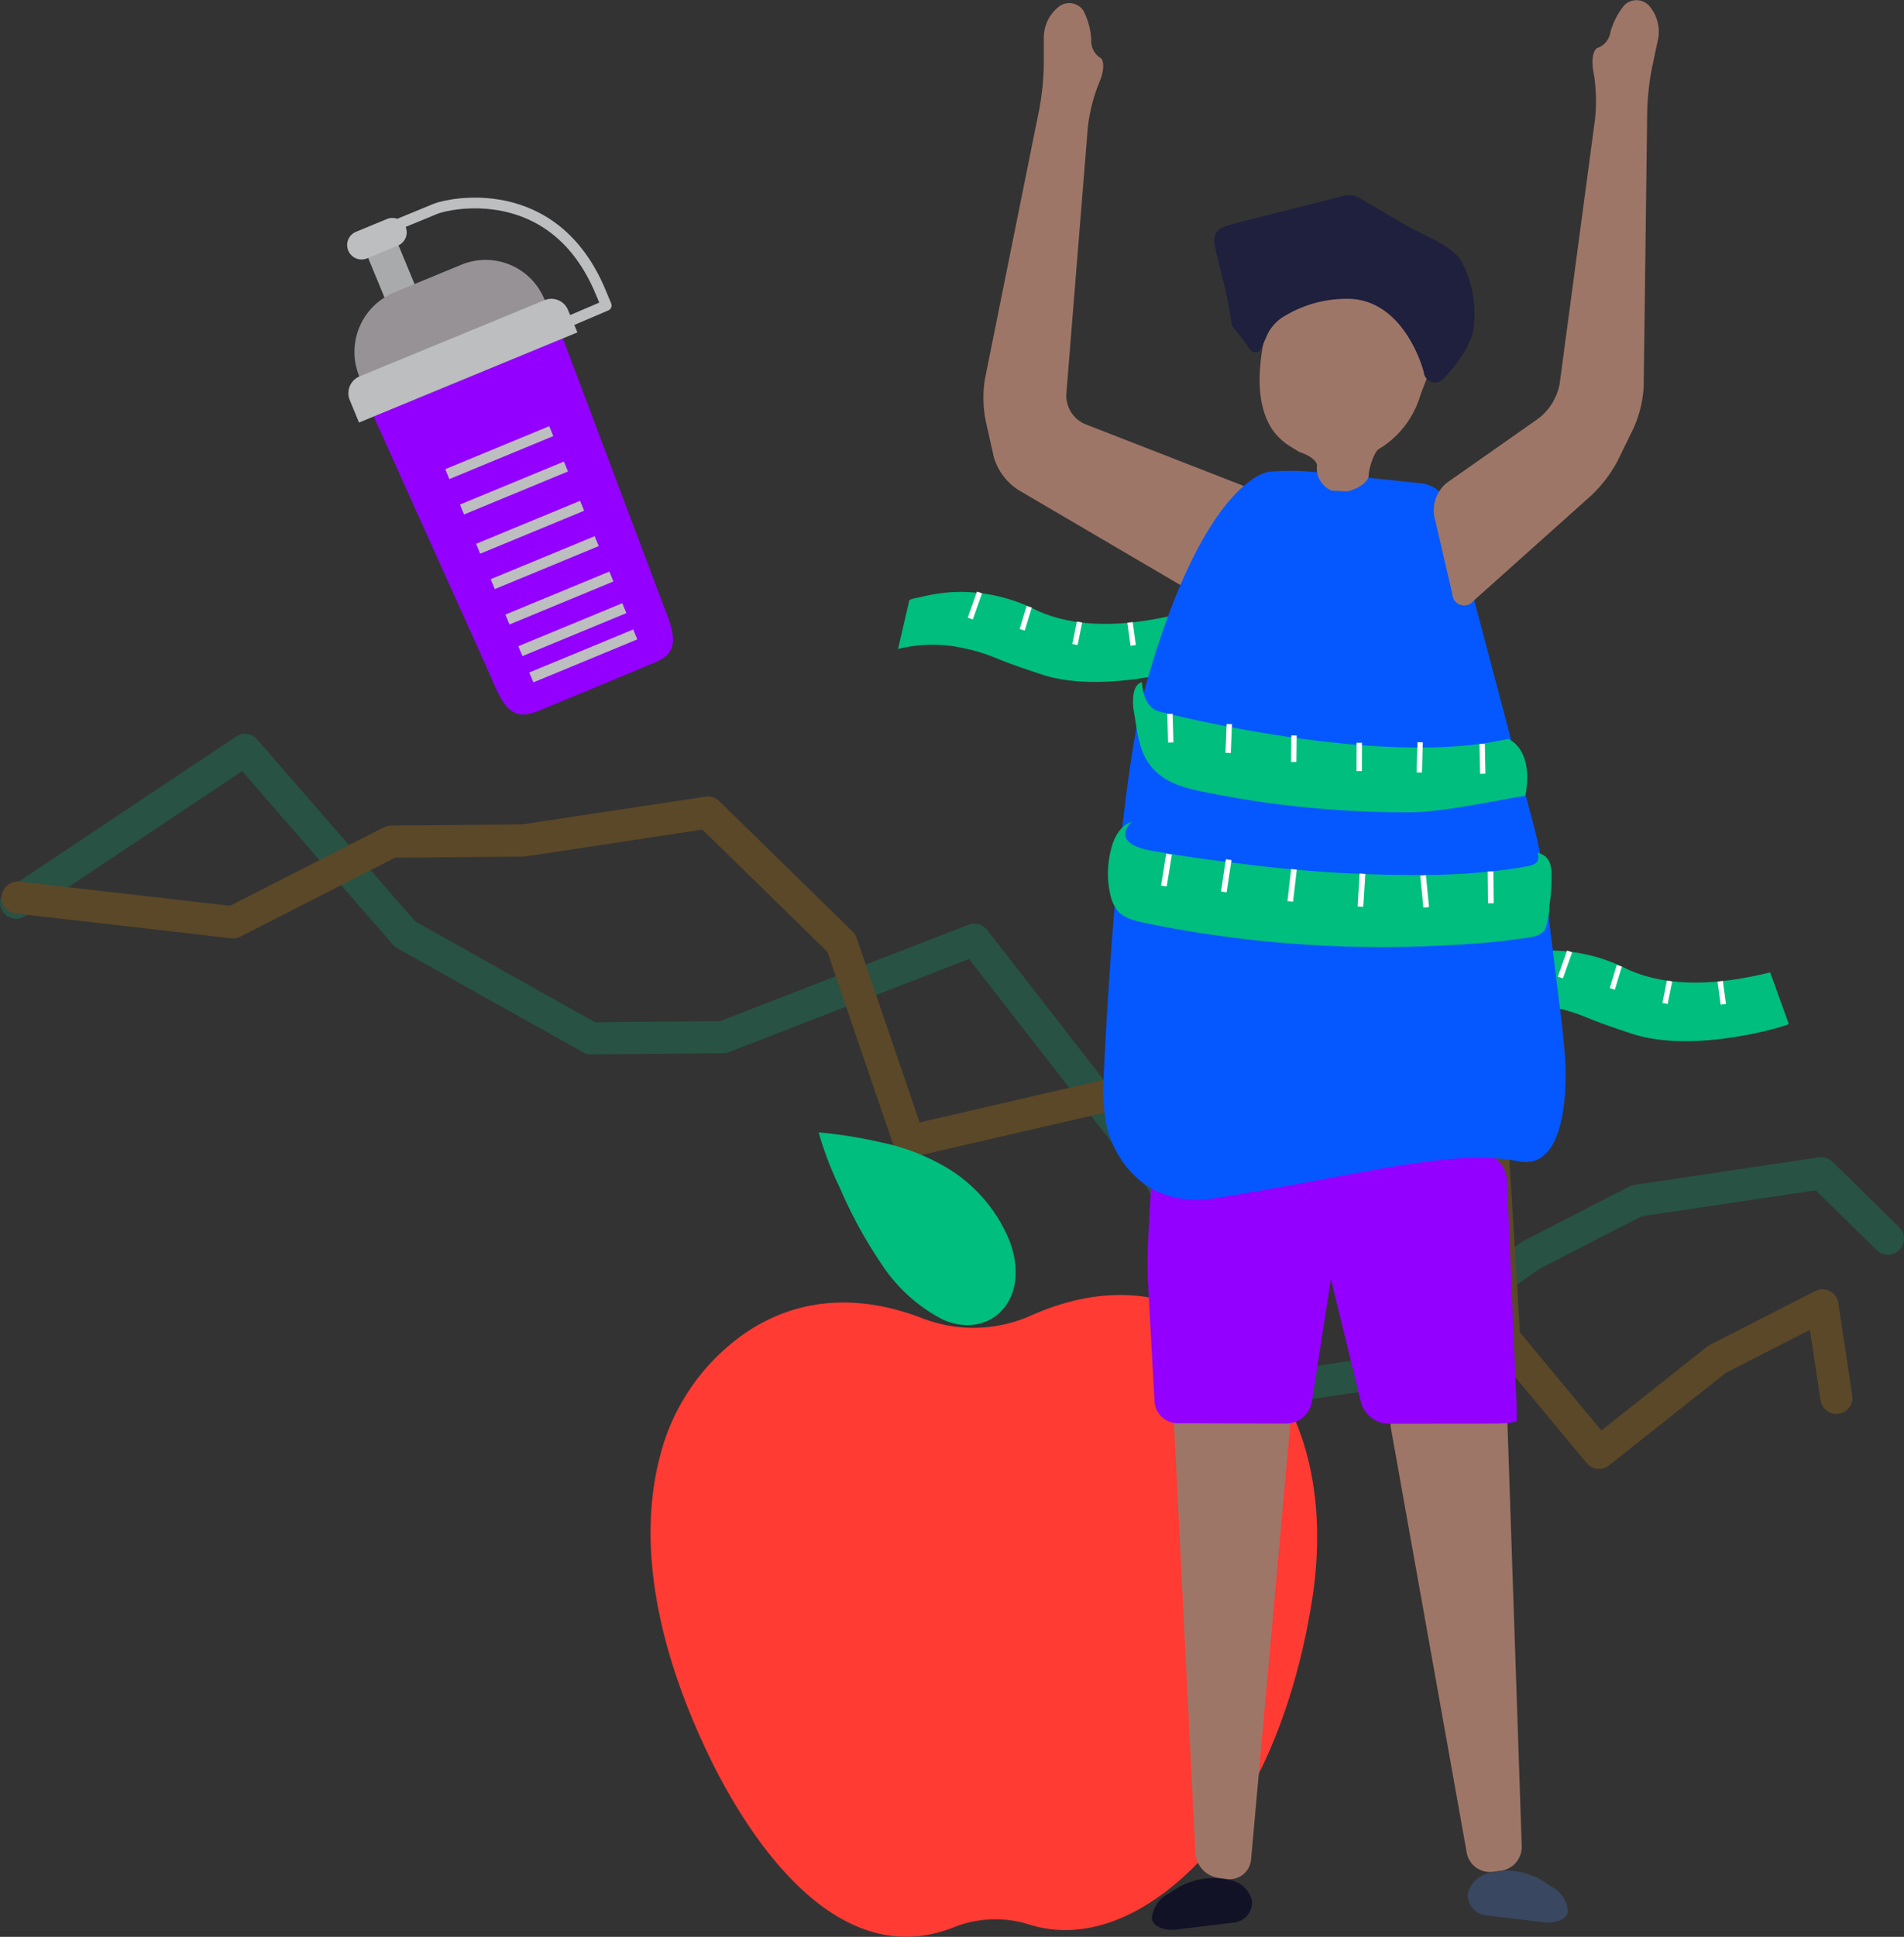 <?xml version="1.0" encoding="utf-8"?><svg xmlns="http://www.w3.org/2000/svg" viewBox="0 0 177.67 180.64"><rect x="0" y="0" width="177.67" height="180.64" fill="#333333" stroke="none"/><defs><style>.cls-1{opacity:0.22;}.cls-10,.cls-11,.cls-2,.cls-3{fill:none;}.cls-2{stroke:#00be7d;}.cls-10,.cls-2,.cls-3{stroke-linecap:round;stroke-linejoin:round;}.cls-2,.cls-3{stroke-width:3px;}.cls-3{stroke:#e79000;}.cls-4{fill:#ff3b33;}.cls-5{fill:#00be7d;}.cls-6{fill:#a9aaac;}.cls-7{fill:#969295;}.cls-8{fill:#9300ff;}.cls-9{fill:#bdbec0;}.cls-10,.cls-11{stroke:#bdbec0;}.cls-11{stroke-miterlimit:10;}.cls-12{fill:#fff;}.cls-13{fill:#9e7667;}.cls-14{fill:#0558ff;}.cls-15{fill:#1f1f3e;}.cls-16{fill:#121227;}.cls-17{fill:#394760;}</style></defs><title>pic-5</title><g id="Layer_2" data-name="Layer 2"><g id="Layer_2-2" data-name="Layer 2"><g class="cls-1"><polyline class="cls-2" points="1.5 84.19 22.86 69.94 37.79 87.12 55.14 96.84 67.48 96.73 90.92 87.64 108.29 109.95 118.32 129.59 126.95 128.29 142.88 117.05 152.72 111.99 169.95 109.42 176.17 115.53"/><polyline class="cls-3" points="1.65 83.71 21.75 86.02 36.49 78.5 48.82 78.39 66.06 75.78 78.52 87.96 84.83 106.45 106.98 101.33 118.01 92.6 131.08 88.63 139.07 103.52 140.36 124.84 149.21 135.5 160.23 126.77 170.06 121.75 171.36 130.37"/></g><path class="cls-4" d="M69.09,124.65c6.07-4.42,12.49-3.45,17-1.69a13.19,13.19,0,0,0,10.17-.29c4.48-2,11-3.34,17.32.92,8.52,5.71,10.36,16.13,8.85,25.68-1.12,7.07-3.43,14.4-7.44,20.46-3.87,5.86-11.36,12.13-18.92,9.77a10.48,10.48,0,0,0-7,.22C78.35,184.06,70.16,172,66.22,163.9c-4.11-8.47-7.12-18.92-4.58-28.29A19.86,19.86,0,0,1,69.09,124.65Z"/><path class="cls-5" d="M94.16,115.62a14.23,14.23,0,0,0-5.31-6.4,19.75,19.75,0,0,0-6.65-2.68,43,43,0,0,0-5.81-.93,32.36,32.36,0,0,0,2,5.22A42.24,42.24,0,0,0,82.33,118,15.07,15.07,0,0,0,88,123.08C92.32,125,96.36,121.25,94.16,115.62Z"/><rect class="cls-6" x="35.01" y="22.33" width="3.07" height="6.04" transform="translate(-6.91 15.88) rotate(-22.46)"/><path class="cls-7" d="M50.8,27.91a5.93,5.93,0,0,0-7.75-3.22L36.73,27.3a6,6,0,0,0-3.22,7.76l.16.39L51,28.3Z"/><path class="cls-8" d="M43.69,35.2l-8.82,3.64,10.81,24c1.25,3,2,4.52,4.56,3.46l5.38-2.22L61,61.83c2.55-1,2-2.65.79-5.68l-9.27-24.6Z"/><path class="cls-9" d="M37.85,21.16a1.34,1.34,0,0,1-.73,1.75L34.25,24.1a1.34,1.34,0,0,1-1.75-.73h0a1.33,1.33,0,0,1,.72-1.75l2.88-1.19a1.34,1.34,0,0,1,1.75.73Z"/><path class="cls-10" d="M34.68,21.93l6-2.47c1.07-.44,11-2.79,15.39,7.83l.5,1.2-8.78,3.75"/><path class="cls-9" d="M53,28.9A1.68,1.68,0,0,0,50.8,28L33.56,35.1a1.7,1.7,0,0,0-.92,2.22l.86,2.09L53.88,31Z"/><line class="cls-11" x1="49.58" y1="63.18" x2="59.28" y2="59.17"/><line class="cls-11" x1="48.56" y1="60.73" x2="58.26" y2="56.72"/><line class="cls-11" x1="47.35" y1="57.78" x2="57.05" y2="53.77"/><line class="cls-11" x1="45.98" y1="54.48" x2="55.68" y2="50.47"/><line class="cls-11" x1="44.62" y1="51.18" x2="54.32" y2="47.17"/><line class="cls-11" x1="43.11" y1="47.52" x2="52.81" y2="43.51"/><line class="cls-11" x1="41.74" y1="44.22" x2="51.44" y2="40.21"/><path class="cls-5" d="M139.92,89.45c0-.12,1-.3,1.1-.32a16,16,0,0,1,3-.46,15.76,15.76,0,0,1,7.84,1.73c2.42,1.09,6.41,2,13.32.29l1.74,4.81c0,.13-8.74,2.84-14.61.92-1.35-.44-3-1-4.29-1.54a16.45,16.45,0,0,0-3-.92,13.18,13.18,0,0,0-6.15.07Z"/><rect class="cls-12" x="144.75" y="89.7" width="2.58" height="0.5" transform="translate(12.44 197.52) rotate(-70.47)"/><rect class="cls-12" x="149.66" y="90.9" width="2.25" height="0.5" transform="translate(19.67 208.86) rotate(-73.07)"/><rect class="cls-12" x="154.52" y="92.29" width="2.14" height="0.5" transform="translate(34.07 226.73) rotate(-78.58)"/><rect class="cls-12" x="160.41" y="91.52" width="0.5" height="2.17" transform="translate(-10.93 22.29) rotate(-7.68)"/><path class="cls-5" d="M84.85,56c0-.13,1-.3,1.09-.32a16.23,16.23,0,0,1,3-.46,15.67,15.67,0,0,1,7.85,1.73c2.41,1.08,6.41,2,13.31.29L111.86,62c0,.12-8.74,2.83-14.61.92-1.36-.45-3-1-4.3-1.54a16.11,16.11,0,0,0-3-.92,13.18,13.18,0,0,0-6.15.07Z"/><rect class="cls-12" x="89.68" y="56.22" width="2.58" height="0.5" transform="translate(7.34 123.33) rotate(-70.47)"/><rect class="cls-12" x="94.59" y="57.42" width="2.25" height="0.5" transform="translate(12.67 132.44) rotate(-73.07)"/><rect class="cls-12" x="99.45" y="58.81" width="2.14" height="0.5" transform="translate(22.73 145.9) rotate(-78.58)"/><rect class="cls-12" x="105.34" y="58.04" width="0.5" height="2.17" transform="translate(-6.95 14.64) rotate(-7.68)"/><path class="cls-13" d="M97,10.08a24.91,24.91,0,0,0,.4-4V3.5A3.68,3.68,0,0,1,98.86.58,1.59,1.59,0,0,1,101.1,1a6.78,6.78,0,0,1,.73,2.69,1.89,1.89,0,0,0,.79,1.67c.43.18.44,1.18,0,2.22l-.19.48a15.66,15.66,0,0,0-.93,3.92l-2,24.8a2.91,2.91,0,0,0,1.74,2.77l15.95,6.21a1.89,1.89,0,0,1,1,2.59l-3.17,6.71a1.83,1.83,0,0,1-2.63.82L95,45.68a5.53,5.53,0,0,1-2.25-3L92,39.34a10.93,10.93,0,0,1-.09-4Z"/><path class="cls-13" d="M111.48,130.74a1.92,1.92,0,0,0-1.93,2l2,40.12a2.51,2.51,0,0,0,2.13,2.28l.85.11a2,2,0,0,0,2.21-1.8l3.67-40.72a1.82,1.82,0,0,0-1.85-2Z"/><path class="cls-13" d="M138.56,130.68a2,2,0,0,1,2.1,1.91L142,172.2a2.26,2.26,0,0,1-1.95,2.28l-.8.1a2.19,2.19,0,0,1-2.38-1.77l-7.07-39.56a1.78,1.78,0,0,1,1.68-2.13Z"/><path class="cls-8" d="M139.48,132.78c1.12,0,2.05-.13,2.06-.29s0-1.2-.06-2.33L140.61,110a2.64,2.64,0,0,0-2.1-2.37l-15.88-2.66a1.24,1.24,0,0,0-1.53,1.64L127,130.79a2.74,2.74,0,0,0,2.52,2Z"/><path class="cls-8" d="M120.06,132.78a2.46,2.46,0,0,0,2.35-2l4.85-31.28a1.51,1.51,0,0,0-1.72-1.82l-15.48,1.49a2.45,2.45,0,0,0-2.14,2.23l-.79,14.27c-.06,1.12-.06,3,0,4.08l.61,11a2.19,2.19,0,0,0,2.15,2Z"/><path class="cls-14" d="M135.27,47.28a3.21,3.21,0,0,0-2.55-2.19L122.44,44a22.94,22.94,0,0,0-4.06,0s-5.95.63-11.36,19.58c-3,10.54-4.07,37.77-4.07,37.77a17.52,17.52,0,0,0,.39,4s1.84,7.73,10.16,6.39c14.28-2.3,21.89-4.61,28.11-3.45,5.3,1.15,4.43-9.68,4.43-9.68-.09-1.12-.27-3-.41-4.06L144,81.38a35.77,35.77,0,0,0-.78-4Z"/><path class="cls-13" d="M132,27.46c-3.61-.8-7.33-1.51-10.95-.8A3.05,3.05,0,0,0,119,27.78a3.26,3.26,0,0,0-.33.87c-.92,3.4-2.07,8.43.16,11.56a5.71,5.71,0,0,0,1.61,1.45l.83.51c1,.3,1.74.91,1.61,1.37a2.27,2.27,0,0,0,1.38,2.22l1.46.07c1.09-.25,2-.92,2-1.49s.49-2.26,1-2.49l.43-.28A8.75,8.75,0,0,0,132.5,37c.68-2,1.65-3.92,2.28-6a2.89,2.89,0,0,0,0-2.27,3.07,3.07,0,0,0-2.13-1.14Z"/><path class="cls-15" d="M120,29.4a11.2,11.2,0,0,1,6.15-1.52c5.07.36,6.7,6.79,6.7,6.79a1.07,1.07,0,0,0,1.95.53s2.58-2.57,2.74-4.86a10.68,10.68,0,0,0-1.18-6c-1-1.52-3.49-2.35-5-3.23l-4.23-2.48a2.89,2.89,0,0,0-.92-.4,2.84,2.84,0,0,0-1.19.13L115,20.9c-.64.17-1.37.41-1.6,1a2.1,2.1,0,0,0,0,1.19c.38,1.73.78,3.26.78,3.26.28,1.09.62,2.89.77,4l1.4,1.8c.52,1,1.22.94,1.55-.12l.41-.93A4.13,4.13,0,0,1,120,29.4Z"/><path class="cls-13" d="M153.71,10.19a25,25,0,0,1,.47-4l.53-2.48A3.67,3.67,0,0,0,153.85.5a1.6,1.6,0,0,0-2.29,0,7,7,0,0,0-1.28,2.47,1.87,1.87,0,0,1-1.12,1.47c-.46.08-.68,1-.49,2.16l.09.51a16,16,0,0,1,.08,4l-3.3,24.66A5.32,5.32,0,0,1,143.6,39l-8.55,6a3.31,3.31,0,0,0-1.21,3.16l1.68,7.23a1.11,1.11,0,0,0,2,.63l11-9.84a12.51,12.51,0,0,0,2.42-3.19l1.51-3.09a11,11,0,0,0,.93-3.87Z"/><path class="cls-16" d="M113.7,175.18A6.73,6.73,0,0,0,110,176l-1,.63a2.9,2.9,0,0,0-1.52,2.34c.12.68,1.12,1.12,2.24,1l5.32-.65a1.91,1.91,0,0,0,1.8-2,2.58,2.58,0,0,0-2.25-2Z"/><path class="cls-17" d="M140.05,174.48a6.73,6.73,0,0,1,3.75.84l1,.65a2.85,2.85,0,0,1,1.52,2.32c-.11.68-1.12,1.13-2.23,1l-5.33-.64a1.93,1.93,0,0,1-1.8-2,2.59,2.59,0,0,1,2.25-2Z"/><path class="cls-5" d="M106.57,63.62s0,2.39,1.69,2.76c0,0,20.49,5.32,32.45,2.53,0,0,2.45.82,1.63,5.3-3.16.51-7.68,1.54-10.87,1.55A96.84,96.84,0,0,1,119.2,75c-2.45-.32-4.9-.73-7.32-1.24-2.11-.45-4-1.14-5.06-3.19a6.67,6.67,0,0,1-.51-1.44c-.24-.94-.35-1.91-.52-2.87a5,5,0,0,1-.06-1C105.75,64.61,105.89,63.81,106.57,63.62Z"/><rect class="cls-12" x="108.96" y="66.58" width="0.5" height="2.67" transform="translate(-1.93 3.21) rotate(-1.67)"/><rect class="cls-12" x="113.31" y="68.75" width="2.69" height="0.5" transform="matrix(0.04, -1, 1, 0.04, 41.07, 180.77)"/><rect class="cls-12" x="119.5" y="69.59" width="2.48" height="0.5" transform="translate(49.51 189.76) rotate(-89.34)"/><rect class="cls-12" x="125.51" y="70.35" width="2.65" height="0.5" transform="translate(55.95 197.27) rotate(-89.87)"/><rect class="cls-12" x="131.53" y="70.74" width="2.82" height="0.5" transform="matrix(0.03, -1, 1, 0.03, 57.5, 201.45)"/><rect class="cls-12" x="138.08" y="69.39" width="0.5" height="2.78" transform="translate(-1.4 2.81) rotate(-1.16)"/><path class="cls-5" d="M105.61,76.65s-2.14,1.85,1.57,2.64c2.83.52,5.69.91,8.54,1.25a126,126,0,0,0,17.9,1.06,60.28,60.28,0,0,0,6.16-.4c.95-.11,1.9-.24,2.84-.43.74-.15,1.12-.46.84-1.24,1.36.32,1.34,1.5,1.32,2.63a16.78,16.78,0,0,1-.19,2.24,7,7,0,0,1-.41,2.26c-.43.74-1.51.77-2.26.88-.94.13-1.9.25-2.85.34-1.91.18-3.82.28-5.73.36a110.72,110.72,0,0,1-13.63-.3q-4.11-.34-8.18-1c-1.45-.23-2.89-.49-4.33-.79-.92-.19-2.32-.43-2.94-1.24a4.06,4.06,0,0,1-.57-1.14,8.86,8.86,0,0,1,0-4.6S104.1,77.11,105.61,76.65Z"/><rect class="cls-12" x="106.66" y="80.72" width="3" height="0.53" transform="matrix(0.16, -0.99, 0.99, 0.16, 11.37, 175.27)"/><rect class="cls-12" x="112.88" y="81.65" width="3.04" height="0.53" transform="matrix(0.15, -0.99, 0.99, 0.15, 16.17, 182.65)"/><rect class="cls-12" x="119.07" y="82.31" width="3.01" height="0.53" transform="translate(24.57 192.76) rotate(-83.34)"/><rect class="cls-12" x="125.51" y="82.77" width="3.08" height="0.53" transform="translate(36.3 204.69) rotate(-86.45)"/><rect class="cls-12" x="132.67" y="81.64" width="0.53" height="2.99" transform="translate(-7.45 13.32) rotate(-5.58)"/><rect class="cls-12" x="138.84" y="81.28" width="0.53" height="2.97" transform="translate(-0.8 1.36) rotate(-0.56)"/></g></g></svg>